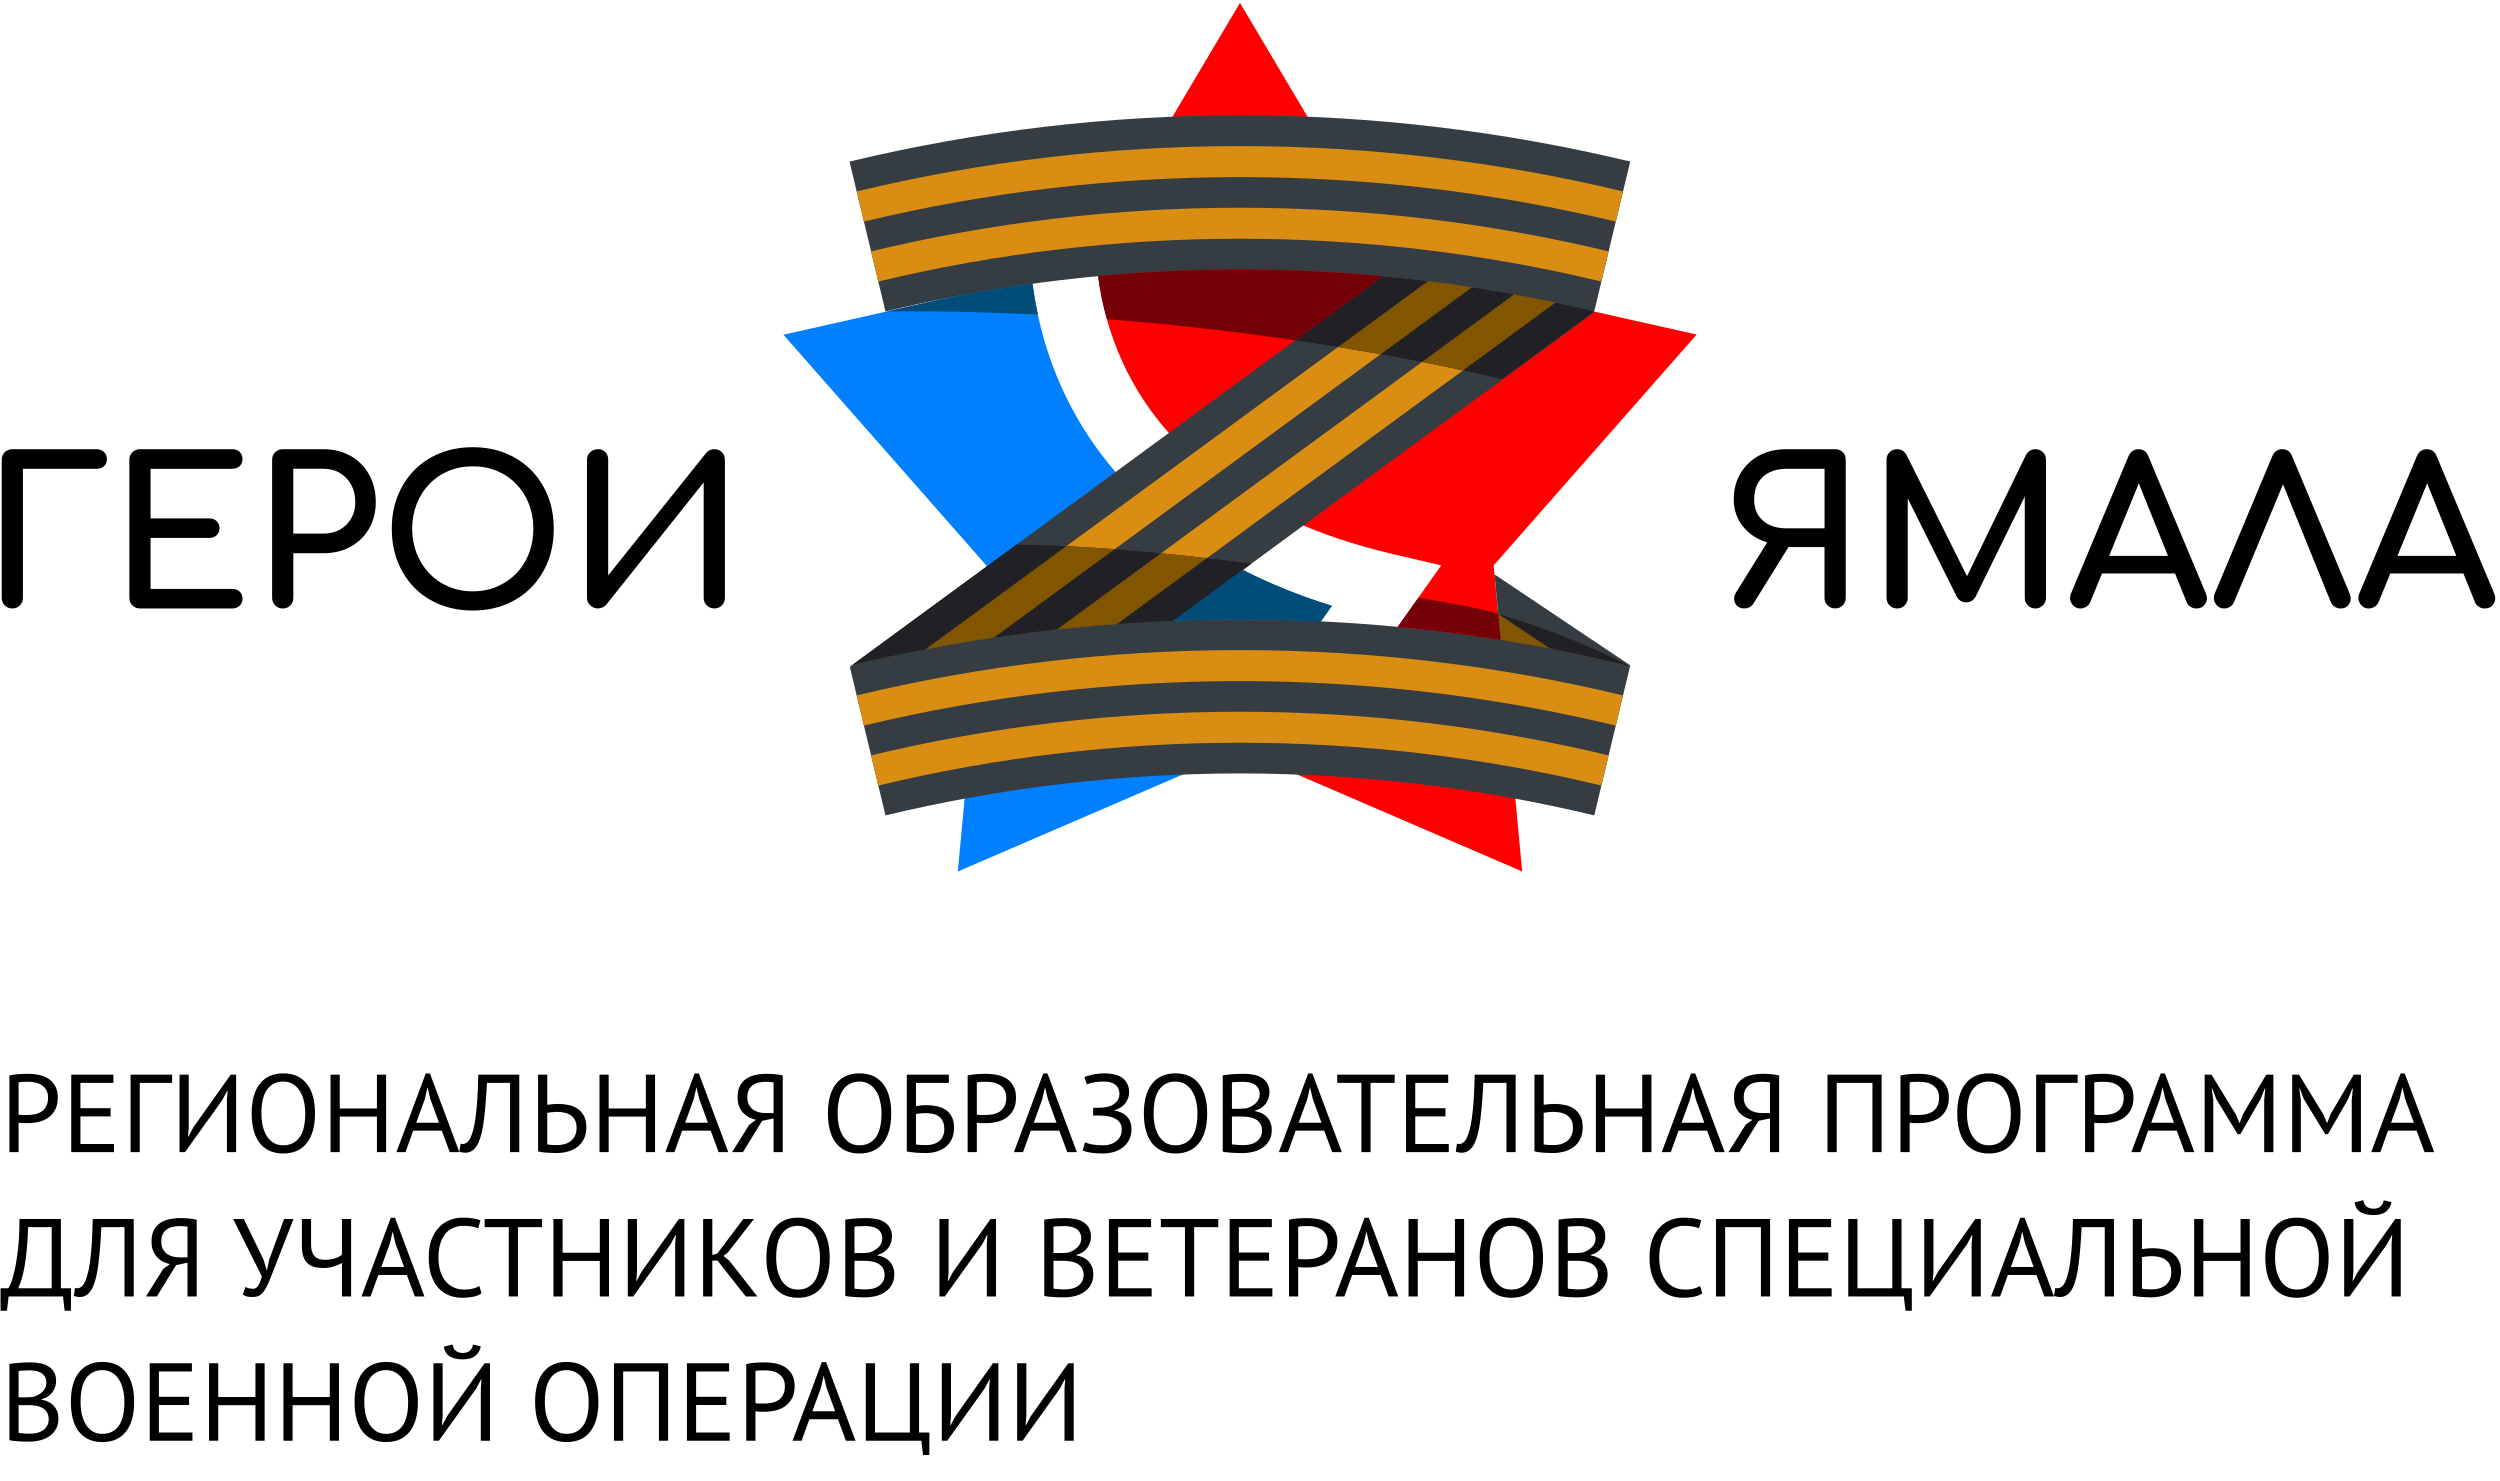 <?xml version="1.0" encoding="UTF-8"?> <svg xmlns="http://www.w3.org/2000/svg" width="849" height="503" viewBox="0 0 849 503" fill="none"><path d="M3.195 365.226C4.147 365.001 5.175 364.85 6.277 364.775C7.38 364.7 8.47 364.662 9.548 364.662C10.7 364.662 11.866 364.775 13.043 365.001C14.246 365.226 15.336 365.64 16.314 366.241C17.291 366.843 18.08 367.67 18.682 368.722C19.308 369.775 19.621 371.115 19.621 372.744C19.621 374.348 19.333 375.701 18.757 376.804C18.18 377.906 17.416 378.808 16.464 379.51C15.512 380.187 14.422 380.675 13.194 380.976C11.966 381.277 10.7 381.427 9.397 381.427C9.272 381.427 9.059 381.427 8.758 381.427C8.483 381.427 8.182 381.427 7.856 381.427C7.555 381.402 7.255 381.377 6.954 381.352C6.653 381.327 6.44 381.302 6.315 381.277V391.275H3.195V365.226ZM9.623 367.369C8.971 367.369 8.345 367.381 7.743 367.406C7.142 367.431 6.666 367.494 6.315 367.594V378.495C6.44 378.545 6.641 378.583 6.916 378.608C7.192 378.608 7.48 378.62 7.781 378.646C8.082 378.646 8.37 378.646 8.645 378.646C8.921 378.646 9.122 378.646 9.247 378.646C10.099 378.646 10.938 378.57 11.765 378.42C12.617 378.245 13.382 377.944 14.058 377.518C14.735 377.092 15.274 376.49 15.675 375.714C16.101 374.937 16.314 373.947 16.314 372.744C16.314 371.717 16.113 370.865 15.712 370.188C15.336 369.486 14.823 368.935 14.171 368.534C13.544 368.108 12.83 367.807 12.028 367.632C11.227 367.457 10.425 367.369 9.623 367.369ZM24.192 364.963H38.513V367.745H27.312V376.353H37.574V379.134H27.312V388.494H38.701V391.275H24.192V364.963ZM58.441 367.745H47.465V391.275H44.345V364.963H58.441V367.745ZM77.061 373.458L77.287 370.451H77.137L75.52 373.533L62.815 391.275H60.973V364.963H64.093V383.006L63.83 385.975H63.98L65.634 382.893L78.339 364.963H80.181V391.275H77.061V373.458ZM85.469 378.119C85.469 373.734 86.396 370.376 88.25 368.045C90.105 365.69 92.748 364.512 96.181 364.512C98.036 364.512 99.64 364.838 100.993 365.489C102.346 366.141 103.461 367.068 104.338 368.271C105.24 369.449 105.904 370.877 106.331 372.556C106.757 374.21 106.97 376.064 106.97 378.119C106.97 382.505 106.03 385.875 104.15 388.231C102.296 390.561 99.64 391.726 96.181 391.726C94.352 391.726 92.761 391.401 91.408 390.749C90.08 390.098 88.964 389.183 88.062 388.005C87.185 386.802 86.534 385.374 86.108 383.72C85.682 382.041 85.469 380.174 85.469 378.119ZM88.776 378.119C88.776 379.573 88.914 380.951 89.19 382.254C89.491 383.557 89.942 384.71 90.543 385.712C91.145 386.69 91.909 387.479 92.836 388.08C93.788 388.657 94.903 388.945 96.181 388.945C98.512 388.945 100.341 388.068 101.669 386.314C102.998 384.534 103.662 381.803 103.662 378.119C103.662 376.691 103.511 375.325 103.211 374.022C102.935 372.694 102.484 371.541 101.857 370.564C101.256 369.562 100.479 368.772 99.527 368.196C98.6 367.594 97.485 367.294 96.181 367.294C93.876 367.294 92.059 368.183 90.731 369.962C89.428 371.717 88.776 374.436 88.776 378.119ZM128.004 379.209H115.374V391.275H112.254V364.963H115.374V376.428H128.004V364.963H131.124V391.275H128.004V379.209ZM150.026 383.983H140.328L137.697 391.275H134.615L144.576 364.55H146.004L156.003 391.275H152.733L150.026 383.983ZM141.343 381.277H149.087L146.155 373.27L145.215 369.286H145.177L144.238 373.345L141.343 381.277ZM173.223 367.745H165.367C165.116 372.757 164.778 376.929 164.352 380.262C163.951 383.57 163.337 386.151 162.51 388.005C161.958 389.208 161.307 390.085 160.555 390.636C159.803 391.188 158.989 391.463 158.112 391.463C157.661 391.463 157.272 391.426 156.947 391.351C156.621 391.3 156.308 391.213 156.007 391.087L156.42 388.381C156.671 388.456 156.934 388.494 157.21 388.494C157.636 388.494 158.049 388.356 158.45 388.08C158.876 387.805 159.29 387.291 159.691 386.539C160.041 385.863 160.367 384.96 160.668 383.833C160.994 382.705 161.269 381.277 161.495 379.548C161.745 377.819 161.946 375.764 162.096 373.383C162.247 370.977 162.359 368.171 162.435 364.963H176.342V391.275H173.223V367.745ZM182.733 364.963H185.853V375.187C185.979 375.162 186.192 375.137 186.492 375.112C186.793 375.062 187.119 375.024 187.47 374.999C187.821 374.974 188.184 374.949 188.56 374.924C188.936 374.899 189.274 374.887 189.575 374.887C190.778 374.887 191.943 375.012 193.07 375.263C194.223 375.488 195.238 375.902 196.115 376.503C197.017 377.104 197.744 377.919 198.295 378.946C198.847 379.949 199.122 381.227 199.122 382.78C199.122 384.284 198.859 385.587 198.333 386.69C197.807 387.792 197.08 388.707 196.153 389.434C195.226 390.16 194.135 390.699 192.882 391.05C191.655 391.401 190.314 391.576 188.86 391.576C188.51 391.576 188.084 391.564 187.582 391.539C187.081 391.539 186.542 391.513 185.966 391.463C185.415 391.438 184.851 391.388 184.275 391.313C183.723 391.238 183.21 391.138 182.733 391.012V364.963ZM189.274 388.87C190.176 388.87 191.016 388.757 191.792 388.531C192.594 388.281 193.296 387.917 193.897 387.441C194.499 386.94 194.962 386.326 195.288 385.599C195.639 384.848 195.814 383.983 195.814 383.006C195.814 381.953 195.626 381.076 195.251 380.375C194.875 379.673 194.374 379.122 193.747 378.721C193.146 378.295 192.444 378.007 191.642 377.856C190.84 377.681 190.013 377.593 189.161 377.593C188.936 377.593 188.66 377.606 188.334 377.631C188.008 377.656 187.683 377.681 187.357 377.706C187.031 377.731 186.73 377.768 186.455 377.819C186.179 377.869 185.979 377.906 185.853 377.931V388.644C186.204 388.719 186.705 388.782 187.357 388.832C188.008 388.857 188.647 388.87 189.274 388.87ZM219.333 379.209H206.703V391.275H203.584V364.963H206.703V376.428H219.333V364.963H222.453V391.275H219.333V379.209ZM241.356 383.983H231.658L229.027 391.275H225.944L235.905 364.55H237.334L247.332 391.275H244.062L241.356 383.983ZM232.673 381.277H240.416L237.484 373.27L236.544 369.286H236.507L235.567 373.345L232.673 381.277ZM265.825 391.275H262.705V379.811L258.833 380.638L252.293 391.275H248.609L254.473 381.916L256.766 380.299C255.864 380.099 255.024 379.798 254.247 379.397C253.495 378.971 252.831 378.445 252.255 377.819C251.704 377.167 251.265 376.415 250.939 375.563C250.639 374.711 250.488 373.734 250.488 372.631C250.488 371.103 250.739 369.837 251.24 368.835C251.766 367.807 252.468 366.993 253.345 366.392C254.247 365.765 255.287 365.327 256.465 365.076C257.668 364.8 258.933 364.662 260.261 364.662C261.114 364.662 262.016 364.7 262.968 364.775C263.945 364.85 264.897 365.001 265.825 365.226V391.275ZM260.111 367.369C259.284 367.369 258.495 367.457 257.743 367.632C256.991 367.782 256.315 368.058 255.713 368.459C255.137 368.86 254.673 369.399 254.322 370.075C253.972 370.752 253.796 371.604 253.796 372.631C253.796 373.584 253.959 374.398 254.285 375.075C254.636 375.751 255.099 376.315 255.676 376.766C256.252 377.192 256.916 377.505 257.668 377.706C258.445 377.906 259.272 378.007 260.149 378.007H262.705V367.594C262.354 367.519 261.991 367.469 261.615 367.444C261.239 367.394 260.738 367.369 260.111 367.369ZM281.159 378.119C281.159 373.734 282.086 370.376 283.94 368.045C285.795 365.69 288.438 364.512 291.871 364.512C293.726 364.512 295.33 364.838 296.683 365.489C298.036 366.141 299.151 367.068 300.028 368.271C300.93 369.449 301.594 370.877 302.02 372.556C302.446 374.21 302.659 376.064 302.659 378.119C302.659 382.505 301.72 385.875 299.84 388.231C297.986 390.561 295.33 391.726 291.871 391.726C290.042 391.726 288.451 391.401 287.098 390.749C285.769 390.098 284.654 389.183 283.752 388.005C282.875 386.802 282.224 385.374 281.798 383.72C281.372 382.041 281.159 380.174 281.159 378.119ZM284.466 378.119C284.466 379.573 284.604 380.951 284.88 382.254C285.181 383.557 285.632 384.71 286.233 385.712C286.834 386.69 287.599 387.479 288.526 388.08C289.478 388.657 290.593 388.945 291.871 388.945C294.202 388.945 296.031 388.068 297.359 386.314C298.688 384.534 299.352 381.803 299.352 378.119C299.352 376.691 299.201 375.325 298.901 374.022C298.625 372.694 298.174 371.541 297.547 370.564C296.946 369.562 296.169 368.772 295.217 368.196C294.29 367.594 293.174 367.294 291.871 367.294C289.566 367.294 287.749 368.183 286.421 369.962C285.118 371.717 284.466 374.436 284.466 378.119ZM307.944 364.963H322.228V367.745H311.064V375.638C311.49 375.563 312.016 375.488 312.643 375.413C313.269 375.338 313.871 375.3 314.447 375.3C315.725 375.3 316.94 375.425 318.093 375.676C319.246 375.902 320.261 376.302 321.138 376.879C322.015 377.455 322.704 378.245 323.205 379.247C323.732 380.224 323.995 381.465 323.995 382.968C323.995 384.472 323.732 385.775 323.205 386.877C322.679 387.955 321.977 388.845 321.1 389.546C320.223 390.223 319.196 390.737 318.018 391.087C316.865 391.413 315.65 391.576 314.372 391.576C313.946 391.576 313.457 391.564 312.906 391.539C312.38 391.539 311.816 391.513 311.214 391.463C310.638 391.413 310.062 391.351 309.485 391.275C308.934 391.225 308.42 391.138 307.944 391.012V364.963ZM314.748 388.87C315.55 388.87 316.314 388.757 317.041 388.531C317.767 388.306 318.394 387.98 318.92 387.554C319.471 387.103 319.897 386.539 320.198 385.863C320.524 385.186 320.687 384.397 320.687 383.494C320.687 382.342 320.499 381.415 320.123 380.713C319.772 379.986 319.296 379.422 318.695 379.021C318.093 378.62 317.392 378.357 316.59 378.232C315.813 378.082 314.998 378.007 314.146 378.007C313.921 378.007 313.658 378.019 313.357 378.044C313.056 378.069 312.756 378.094 312.455 378.119C312.154 378.144 311.879 378.182 311.628 378.232C311.377 378.257 311.189 378.282 311.064 378.307V388.644C311.239 388.694 311.465 388.732 311.741 388.757C312.041 388.782 312.355 388.807 312.68 388.832C313.031 388.857 313.382 388.87 313.733 388.87C314.084 388.87 314.422 388.87 314.748 388.87ZM328.611 365.226C329.563 365.001 330.59 364.85 331.693 364.775C332.796 364.7 333.886 364.662 334.963 364.662C336.116 364.662 337.281 364.775 338.459 365.001C339.662 365.226 340.752 365.64 341.729 366.241C342.707 366.843 343.496 367.67 344.097 368.722C344.724 369.775 345.037 371.115 345.037 372.744C345.037 374.348 344.749 375.701 344.173 376.804C343.596 377.906 342.832 378.808 341.88 379.51C340.927 380.187 339.837 380.675 338.609 380.976C337.382 381.277 336.116 381.427 334.813 381.427C334.688 381.427 334.475 381.427 334.174 381.427C333.898 381.427 333.598 381.427 333.272 381.427C332.971 381.402 332.67 381.377 332.37 381.352C332.069 381.327 331.856 381.302 331.731 381.277V391.275H328.611V365.226ZM335.038 367.369C334.387 367.369 333.76 367.381 333.159 367.406C332.558 367.431 332.081 367.494 331.731 367.594V378.495C331.856 378.545 332.056 378.583 332.332 378.608C332.608 378.608 332.896 378.62 333.197 378.646C333.497 378.646 333.786 378.646 334.061 378.646C334.337 378.646 334.537 378.646 334.663 378.646C335.515 378.646 336.354 378.57 337.181 378.42C338.033 378.245 338.797 377.944 339.474 377.518C340.151 377.092 340.689 376.49 341.09 375.714C341.516 374.937 341.729 373.947 341.729 372.744C341.729 371.717 341.529 370.865 341.128 370.188C340.752 369.486 340.238 368.935 339.587 368.534C338.96 368.108 338.246 367.807 337.444 367.632C336.642 367.457 335.84 367.369 335.038 367.369ZM359.739 383.983H350.041L347.41 391.275H344.327L354.288 364.55H355.717L365.715 391.275H362.445L359.739 383.983ZM351.056 381.277H358.799L355.867 373.27L354.927 369.286H354.89L353.95 373.345L351.056 381.277ZM371.24 378.833V376.202H371.841C372.066 376.202 372.342 376.202 372.668 376.202C372.994 376.202 373.319 376.19 373.645 376.165C373.996 376.14 374.322 376.127 374.623 376.127C374.948 376.102 375.211 376.064 375.412 376.014C376.063 375.914 376.677 375.751 377.254 375.526C377.83 375.275 378.331 374.962 378.757 374.586C379.183 374.21 379.522 373.771 379.772 373.27C380.023 372.769 380.148 372.218 380.148 371.616C380.148 370.789 380.01 370.1 379.735 369.549C379.459 368.998 379.071 368.559 378.569 368.233C378.093 367.883 377.529 367.644 376.878 367.519C376.251 367.369 375.575 367.294 374.848 367.294C373.495 367.294 372.342 367.394 371.39 367.594C370.438 367.77 369.673 367.995 369.097 368.271L368.27 365.79C368.771 365.514 369.673 365.239 370.976 364.963C372.279 364.662 373.745 364.512 375.374 364.512C376.377 364.512 377.354 364.625 378.306 364.85C379.284 365.051 380.148 365.402 380.9 365.903C381.677 366.379 382.291 367.043 382.742 367.895C383.218 368.722 383.456 369.749 383.456 370.977C383.456 372.23 383.042 373.433 382.215 374.586C381.389 375.714 380.148 376.528 378.494 377.029V377.18C380.273 377.43 381.677 378.094 382.704 379.172C383.732 380.249 384.245 381.69 384.245 383.494C384.245 384.923 383.957 386.163 383.381 387.216C382.829 388.243 382.09 389.095 381.163 389.772C380.261 390.448 379.208 390.95 378.006 391.275C376.828 391.576 375.625 391.726 374.397 391.726C372.743 391.726 371.377 391.626 370.3 391.426C369.247 391.25 368.37 391.025 367.669 390.749L368.458 387.93C369.034 388.206 369.836 388.444 370.864 388.644C371.916 388.845 373.182 388.945 374.66 388.945C375.437 388.945 376.201 388.845 376.953 388.644C377.705 388.419 378.369 388.093 378.945 387.667C379.547 387.216 380.023 386.664 380.374 386.013C380.75 385.361 380.937 384.585 380.937 383.682C380.937 382.104 380.386 380.951 379.284 380.224C378.181 379.472 376.74 379.034 374.961 378.909C374.66 378.884 374.372 378.871 374.096 378.871C373.846 378.846 373.583 378.833 373.307 378.833H371.24ZM388.456 378.119C388.456 373.734 389.383 370.376 391.237 368.045C393.092 365.69 395.736 364.512 399.169 364.512C401.023 364.512 402.627 364.838 403.98 365.489C405.333 366.141 406.448 367.068 407.325 368.271C408.228 369.449 408.892 370.877 409.318 372.556C409.744 374.21 409.957 376.064 409.957 378.119C409.957 382.505 409.017 385.875 407.137 388.231C405.283 390.561 402.627 391.726 399.169 391.726C397.339 391.726 395.748 391.401 394.395 390.749C393.067 390.098 391.952 389.183 391.049 388.005C390.172 386.802 389.521 385.374 389.095 383.72C388.669 382.041 388.456 380.174 388.456 378.119ZM391.764 378.119C391.764 379.573 391.901 380.951 392.177 382.254C392.478 383.557 392.929 384.71 393.53 385.712C394.132 386.69 394.896 387.479 395.823 388.08C396.775 388.657 397.891 388.945 399.169 388.945C401.499 388.945 403.328 388.068 404.657 386.314C405.985 384.534 406.649 381.803 406.649 378.119C406.649 376.691 406.498 375.325 406.198 374.022C405.922 372.694 405.471 371.541 404.845 370.564C404.243 369.562 403.466 368.772 402.514 368.196C401.587 367.594 400.472 367.294 399.169 367.294C396.863 367.294 395.046 368.183 393.718 369.962C392.415 371.717 391.764 374.436 391.764 378.119ZM431.104 370.977C431.104 371.604 431.004 372.243 430.803 372.894C430.603 373.546 430.302 374.16 429.901 374.736C429.5 375.288 428.986 375.776 428.36 376.202C427.733 376.628 426.994 376.954 426.142 377.18V377.33C426.894 377.455 427.608 377.668 428.285 377.969C428.986 378.27 429.6 378.683 430.127 379.209C430.653 379.736 431.079 380.375 431.405 381.126C431.73 381.878 431.893 382.768 431.893 383.795C431.893 385.148 431.605 386.326 431.029 387.329C430.477 388.306 429.738 389.108 428.811 389.734C427.909 390.361 426.869 390.824 425.691 391.125C424.513 391.426 423.311 391.576 422.083 391.576C421.657 391.576 421.155 391.576 420.579 391.576C420.003 391.576 419.401 391.551 418.775 391.501C418.148 391.476 417.522 391.426 416.895 391.351C416.269 391.3 415.718 391.213 415.241 391.087V365.189C416.169 365.038 417.246 364.913 418.474 364.813C419.702 364.713 421.043 364.662 422.496 364.662C423.473 364.662 424.463 364.75 425.466 364.926C426.493 365.076 427.42 365.389 428.247 365.865C429.074 366.316 429.751 366.955 430.277 367.782C430.828 368.609 431.104 369.674 431.104 370.977ZM422.383 388.87C423.185 388.87 423.962 388.782 424.714 388.607C425.466 388.406 426.13 388.105 426.706 387.704C427.282 387.278 427.733 386.765 428.059 386.163C428.41 385.562 428.586 384.848 428.586 384.021C428.586 382.993 428.373 382.166 427.946 381.54C427.546 380.913 427.007 380.425 426.33 380.074C425.679 379.723 424.939 379.485 424.112 379.36C423.285 379.234 422.459 379.172 421.632 379.172H418.361V388.607C418.537 388.657 418.787 388.694 419.113 388.719C419.439 388.744 419.79 388.769 420.166 388.795C420.541 388.82 420.93 388.845 421.331 388.87C421.732 388.87 422.083 388.87 422.383 388.87ZM420.316 376.541C420.742 376.541 421.256 376.528 421.857 376.503C422.459 376.478 422.96 376.44 423.361 376.39C423.962 376.19 424.526 375.952 425.052 375.676C425.578 375.375 426.042 375.037 426.443 374.661C426.869 374.26 427.195 373.809 427.42 373.308C427.671 372.782 427.796 372.218 427.796 371.616C427.796 370.789 427.633 370.113 427.307 369.587C427.007 369.035 426.593 368.597 426.067 368.271C425.541 367.945 424.939 367.72 424.263 367.594C423.586 367.444 422.897 367.369 422.195 367.369C421.368 367.369 420.604 367.394 419.902 367.444C419.226 367.469 418.712 367.519 418.361 367.594V376.541H420.316ZM449.71 383.983H440.012L437.381 391.275H434.298L444.259 364.55H445.688L455.687 391.275H452.416L449.71 383.983ZM441.027 381.277H448.77L445.838 373.27L444.898 369.286H444.861L443.921 373.345L441.027 381.277ZM473.638 367.745H465.444V391.275H462.324V367.745H454.13V364.963H473.638V367.745ZM477.498 364.963H491.819V367.745H480.618V376.353H490.88V379.134H480.618V388.494H492.007V391.275H477.498V364.963ZM511.596 367.745H503.74C503.49 372.757 503.151 376.929 502.725 380.262C502.324 383.57 501.71 386.151 500.883 388.005C500.332 389.208 499.681 390.085 498.929 390.636C498.177 391.188 497.363 391.463 496.485 391.463C496.034 391.463 495.646 391.426 495.32 391.351C494.994 391.3 494.681 391.213 494.38 391.087L494.794 388.381C495.045 388.456 495.308 388.494 495.583 388.494C496.009 388.494 496.423 388.356 496.824 388.08C497.25 387.805 497.663 387.291 498.064 386.539C498.415 385.863 498.741 384.96 499.042 383.833C499.367 382.705 499.643 381.277 499.868 379.548C500.119 377.819 500.32 375.764 500.47 373.383C500.62 370.977 500.733 368.171 500.808 364.963H514.716V391.275H511.596V367.745ZM521.107 364.963H524.227V375.187C524.352 375.162 524.565 375.137 524.866 375.112C525.167 375.062 525.492 375.024 525.843 374.999C526.194 374.974 526.557 374.949 526.933 374.924C527.309 374.899 527.648 374.887 527.948 374.887C529.151 374.887 530.316 375.012 531.444 375.263C532.597 375.488 533.612 375.902 534.489 376.503C535.391 377.104 536.118 377.919 536.669 378.946C537.22 379.949 537.496 381.227 537.496 382.78C537.496 384.284 537.233 385.587 536.707 386.69C536.18 387.792 535.454 388.707 534.526 389.434C533.599 390.16 532.509 390.699 531.256 391.05C530.028 391.401 528.688 391.576 527.234 391.576C526.883 391.576 526.457 391.564 525.956 391.539C525.455 391.539 524.916 391.513 524.34 391.463C523.788 391.438 523.225 391.388 522.648 391.313C522.097 391.238 521.583 391.138 521.107 391.012V364.963ZM527.648 388.87C528.55 388.87 529.389 388.757 530.166 388.531C530.968 388.281 531.67 387.917 532.271 387.441C532.872 386.94 533.336 386.326 533.662 385.599C534.013 384.848 534.188 383.983 534.188 383.006C534.188 381.953 534 381.076 533.624 380.375C533.248 379.673 532.747 379.122 532.121 378.721C531.519 378.295 530.818 378.007 530.016 377.856C529.214 377.681 528.387 377.593 527.535 377.593C527.309 377.593 527.034 377.606 526.708 377.631C526.382 377.656 526.056 377.681 525.731 377.706C525.405 377.731 525.104 377.768 524.828 377.819C524.553 377.869 524.352 377.906 524.227 377.931V388.644C524.578 388.719 525.079 388.782 525.731 388.832C526.382 388.857 527.021 388.87 527.648 388.87ZM557.707 379.209H545.077V391.275H541.957V364.963H545.077V376.428H557.707V364.963H560.827V391.275H557.707V379.209ZM579.729 383.983H570.031L567.4 391.275H564.318L574.279 364.55H575.707L585.706 391.275H582.436L579.729 383.983ZM571.046 381.277H578.79L575.858 373.27L574.918 369.286H574.88L573.941 373.345L571.046 381.277ZM604.198 391.275H601.078V379.811L597.207 380.638L590.666 391.275H586.982L592.846 381.916L595.139 380.299C594.237 380.099 593.398 379.798 592.621 379.397C591.869 378.971 591.205 378.445 590.629 377.819C590.077 377.167 589.639 376.415 589.313 375.563C589.012 374.711 588.862 373.734 588.862 372.631C588.862 371.103 589.113 369.837 589.614 368.835C590.14 367.807 590.842 366.993 591.719 366.392C592.621 365.765 593.661 365.327 594.839 365.076C596.041 364.8 597.307 364.662 598.635 364.662C599.487 364.662 600.389 364.7 601.341 364.775C602.319 364.85 603.271 365.001 604.198 365.226V391.275ZM598.485 367.369C597.658 367.369 596.868 367.457 596.117 367.632C595.365 367.782 594.688 368.058 594.087 368.459C593.51 368.86 593.047 369.399 592.696 370.075C592.345 370.752 592.17 371.604 592.17 372.631C592.17 373.584 592.333 374.398 592.658 375.075C593.009 375.751 593.473 376.315 594.049 376.766C594.626 377.192 595.29 377.505 596.041 377.706C596.818 377.906 597.645 378.007 598.522 378.007H601.078V367.594C600.728 367.519 600.364 367.469 599.988 367.444C599.612 367.394 599.111 367.369 598.485 367.369ZM635.883 367.745H623.742V391.275H620.622V364.963H639.003V391.275H635.883V367.745ZM645.4 365.226C646.352 365.001 647.38 364.85 648.482 364.775C649.585 364.7 650.675 364.662 651.753 364.662C652.905 364.662 654.071 364.775 655.248 365.001C656.451 365.226 657.541 365.64 658.519 366.241C659.496 366.843 660.285 367.67 660.887 368.722C661.513 369.775 661.826 371.115 661.826 372.744C661.826 374.348 661.538 375.701 660.962 376.804C660.386 377.906 659.621 378.808 658.669 379.51C657.717 380.187 656.627 380.675 655.399 380.976C654.171 381.277 652.905 381.427 651.602 381.427C651.477 381.427 651.264 381.427 650.963 381.427C650.688 381.427 650.387 381.427 650.061 381.427C649.76 381.402 649.46 381.377 649.159 381.352C648.858 381.327 648.645 381.302 648.52 381.277V391.275H645.4V365.226ZM651.828 367.369C651.176 367.369 650.55 367.381 649.948 367.406C649.347 367.431 648.871 367.494 648.52 367.594V378.495C648.645 378.545 648.846 378.583 649.121 378.608C649.397 378.608 649.685 378.62 649.986 378.646C650.287 378.646 650.575 378.646 650.85 378.646C651.126 378.646 651.327 378.646 651.452 378.646C652.304 378.646 653.143 378.57 653.97 378.42C654.822 378.245 655.587 377.944 656.263 377.518C656.94 377.092 657.479 376.49 657.88 375.714C658.306 374.937 658.519 373.947 658.519 372.744C658.519 371.717 658.318 370.865 657.917 370.188C657.541 369.486 657.028 368.935 656.376 368.534C655.75 368.108 655.035 367.807 654.233 367.632C653.432 367.457 652.63 367.369 651.828 367.369ZM664.683 378.119C664.683 373.734 665.61 370.376 667.465 368.045C669.319 365.69 671.963 364.512 675.396 364.512C677.25 364.512 678.854 364.838 680.207 365.489C681.56 366.141 682.675 367.068 683.553 368.271C684.455 369.449 685.119 370.877 685.545 372.556C685.971 374.21 686.184 376.064 686.184 378.119C686.184 382.505 685.244 385.875 683.365 388.231C681.51 390.561 678.854 391.726 675.396 391.726C673.566 391.726 671.975 391.401 670.622 390.749C669.294 390.098 668.179 389.183 667.277 388.005C666.399 386.802 665.748 385.374 665.322 383.72C664.896 382.041 664.683 380.174 664.683 378.119ZM667.991 378.119C667.991 379.573 668.129 380.951 668.404 382.254C668.705 383.557 669.156 384.71 669.757 385.712C670.359 386.69 671.123 387.479 672.05 388.08C673.003 388.657 674.118 388.945 675.396 388.945C677.726 388.945 679.556 388.068 680.884 386.314C682.212 384.534 682.876 381.803 682.876 378.119C682.876 376.691 682.726 375.325 682.425 374.022C682.149 372.694 681.698 371.541 681.072 370.564C680.47 369.562 679.693 368.772 678.741 368.196C677.814 367.594 676.699 367.294 675.396 367.294C673.09 367.294 671.274 368.183 669.945 369.962C668.642 371.717 667.991 374.436 667.991 378.119ZM705.564 367.745H694.588V391.275H691.469V364.963H705.564V367.745ZM708.097 365.226C709.049 365.001 710.077 364.85 711.18 364.775C712.282 364.7 713.372 364.662 714.45 364.662C715.602 364.662 716.768 364.775 717.946 365.001C719.148 365.226 720.238 365.64 721.216 366.241C722.193 366.843 722.982 367.67 723.584 368.722C724.21 369.775 724.524 371.115 724.524 372.744C724.524 374.348 724.235 375.701 723.659 376.804C723.083 377.906 722.318 378.808 721.366 379.51C720.414 380.187 719.324 380.675 718.096 380.976C716.868 381.277 715.602 381.427 714.299 381.427C714.174 381.427 713.961 381.427 713.66 381.427C713.385 381.427 713.084 381.427 712.758 381.427C712.458 381.402 712.157 381.377 711.856 381.352C711.555 381.327 711.342 381.302 711.217 381.277V391.275H708.097V365.226ZM714.525 367.369C713.873 367.369 713.247 367.381 712.645 367.406C712.044 367.431 711.568 367.494 711.217 367.594V378.495C711.342 378.545 711.543 378.583 711.819 378.608C712.094 378.608 712.382 378.62 712.683 378.646C712.984 378.646 713.272 378.646 713.548 378.646C713.823 378.646 714.024 378.646 714.149 378.646C715.001 378.646 715.841 378.57 716.667 378.42C717.52 378.245 718.284 377.944 718.96 377.518C719.637 377.092 720.176 376.49 720.577 375.714C721.003 374.937 721.216 373.947 721.216 372.744C721.216 371.717 721.015 370.865 720.614 370.188C720.238 369.486 719.725 368.935 719.073 368.534C718.447 368.108 717.733 367.807 716.931 367.632C716.129 367.457 715.327 367.369 714.525 367.369ZM739.225 383.983H729.527L726.896 391.275H723.814L733.775 364.55H735.203L745.202 391.275H741.932L739.225 383.983ZM730.542 381.277H738.286L735.354 373.27L734.414 369.286H734.376L733.437 373.345L730.542 381.277ZM768.919 373.609L769.295 369.662H769.107L767.679 373.27L760.837 385.148H759.898L752.643 373.233L751.29 369.662H751.102L751.628 373.571V391.275H748.696V364.963H751.027L759.259 378.42L760.499 381.352H760.574L761.74 378.345L769.596 364.963H772.039V391.275H768.919V373.609ZM798.652 373.609L799.028 369.662H798.84L797.412 373.27L790.571 385.148H789.631L782.376 373.233L781.023 369.662H780.835L781.362 373.571V391.275H778.43V364.963H780.76L788.992 378.42L790.233 381.352H790.308L791.473 378.345L799.329 364.963H801.772V391.275H798.652V373.609ZM820.68 383.983H810.982L808.351 391.275H805.269L815.23 364.55H816.658L826.657 391.275H823.387L820.68 383.983ZM811.997 381.277H819.74L816.808 373.27L815.869 369.286H815.831L814.891 373.345L811.997 381.277ZM24.095 445.124H21.952L21.388 440.275H2.932L2.368 445.124H0.188V437.494H2.857C3.057 437.218 3.358 436.579 3.759 435.577C4.185 434.549 4.598 433.096 4.999 431.216C5.425 429.312 5.801 426.944 6.127 424.112C6.453 421.255 6.616 417.872 6.616 413.963H20.674V437.494H24.095V445.124ZM17.554 437.494V416.745H9.548C9.472 419.501 9.322 421.982 9.097 424.187C8.896 426.393 8.645 428.347 8.345 430.051C8.044 431.73 7.706 433.184 7.33 434.412C6.954 435.639 6.566 436.667 6.165 437.494H17.554ZM42.285 416.745H34.429C34.179 421.757 33.84 425.929 33.414 429.262C33.014 432.57 32.4 435.151 31.573 437.005C31.021 438.208 30.37 439.085 29.618 439.636C28.866 440.188 28.052 440.463 27.175 440.463C26.724 440.463 26.335 440.426 26.009 440.351C25.684 440.3 25.37 440.213 25.07 440.087L25.483 437.381C25.734 437.456 25.997 437.494 26.273 437.494C26.699 437.494 27.112 437.356 27.513 437.08C27.939 436.805 28.352 436.291 28.753 435.539C29.104 434.863 29.43 433.96 29.731 432.833C30.056 431.705 30.332 430.277 30.558 428.548C30.808 426.819 31.009 424.764 31.159 422.383C31.309 419.977 31.422 417.171 31.497 413.963H45.405V440.275H42.285V416.745ZM66.794 440.275H63.674V428.811L59.803 429.638L53.262 440.275H49.579L55.443 430.916L57.735 429.299C56.833 429.099 55.994 428.798 55.217 428.397C54.465 427.971 53.801 427.445 53.225 426.819C52.673 426.167 52.235 425.415 51.909 424.563C51.608 423.711 51.458 422.734 51.458 421.631C51.458 420.103 51.709 418.837 52.21 417.835C52.736 416.807 53.438 415.993 54.315 415.392C55.217 414.765 56.257 414.327 57.435 414.076C58.638 413.8 59.903 413.662 61.231 413.662C62.083 413.662 62.985 413.7 63.938 413.775C64.915 413.85 65.867 414.001 66.794 414.226V440.275ZM61.081 416.369C60.254 416.369 59.465 416.457 58.713 416.632C57.961 416.782 57.284 417.058 56.683 417.459C56.106 417.86 55.643 418.399 55.292 419.075C54.941 419.752 54.766 420.604 54.766 421.631C54.766 422.584 54.929 423.398 55.255 424.075C55.605 424.751 56.069 425.315 56.645 425.766C57.222 426.192 57.886 426.505 58.638 426.706C59.414 426.906 60.241 427.007 61.118 427.007H63.674V416.594C63.324 416.519 62.96 416.469 62.584 416.444C62.209 416.394 61.707 416.369 61.081 416.369ZM89.522 427.833L90.499 431.179H90.687L91.439 427.721L96.476 413.963H99.671L93.018 431.066C92.341 432.845 91.74 434.336 91.214 435.539C90.712 436.717 90.199 437.682 89.672 438.434C89.146 439.16 88.582 439.686 87.981 440.012C87.379 440.313 86.64 440.463 85.763 440.463C84.936 440.463 84.272 440.401 83.771 440.275C83.295 440.125 82.844 439.912 82.418 439.636L83.358 437.043C83.859 437.318 84.322 437.494 84.748 437.569C85.174 437.644 85.563 437.682 85.914 437.682C86.615 437.682 87.204 437.331 87.68 436.629C88.156 435.903 88.57 434.838 88.921 433.434L79.185 413.963H82.794L89.522 427.833ZM105.638 413.963V422.684C105.638 426.117 107.191 427.833 110.299 427.833C111.477 427.833 112.579 427.683 113.607 427.382C114.634 427.057 115.474 426.631 116.125 426.104V413.963H119.245V440.275H116.125V428.924C115.448 429.299 114.559 429.675 113.456 430.051C112.354 430.427 111.088 430.615 109.66 430.615C108.607 430.615 107.642 430.502 106.765 430.277C105.888 430.026 105.137 429.625 104.51 429.074C103.884 428.498 103.395 427.733 103.044 426.781C102.693 425.829 102.518 424.651 102.518 423.248V413.963H105.638ZM138.17 432.983H128.472L125.841 440.275H122.758L132.719 413.55H134.148L144.146 440.275H140.876L138.17 432.983ZM129.487 430.277H137.23L134.298 422.27L133.358 418.286H133.321L132.381 422.345L129.487 430.277ZM163.526 439.185C162.774 439.762 161.822 440.163 160.669 440.388C159.517 440.614 158.289 440.726 156.986 440.726C155.407 440.726 153.928 440.463 152.55 439.937C151.172 439.386 149.969 438.559 148.942 437.456C147.914 436.354 147.1 434.95 146.498 433.246C145.897 431.517 145.596 429.475 145.596 427.119C145.596 424.663 145.922 422.584 146.574 420.88C147.25 419.15 148.127 417.747 149.205 416.67C150.307 415.567 151.535 414.765 152.888 414.264C154.242 413.763 155.62 413.512 157.023 413.512C158.527 413.512 159.755 413.6 160.707 413.775C161.659 413.926 162.474 414.139 163.15 414.414L162.398 417.158C161.196 416.582 159.479 416.294 157.249 416.294C156.221 416.294 155.206 416.482 154.204 416.857C153.202 417.233 152.3 417.847 151.498 418.699C150.721 419.551 150.094 420.667 149.618 422.045C149.142 423.423 148.904 425.115 148.904 427.119C148.904 428.924 149.13 430.502 149.581 431.855C150.032 433.209 150.646 434.336 151.423 435.238C152.224 436.141 153.152 436.817 154.204 437.268C155.282 437.719 156.447 437.945 157.7 437.945C158.828 437.945 159.805 437.832 160.632 437.607C161.484 437.381 162.198 437.093 162.774 436.742L163.526 439.185ZM184.086 416.745H175.892V440.275H172.772V416.745H164.577V413.963H184.086V416.745ZM203.696 428.209H191.066V440.275H187.946V413.963H191.066V425.428H203.696V413.963H206.816V440.275H203.696V428.209ZM229.289 422.458L229.515 419.451H229.364L227.748 422.533L215.043 440.275H213.201V413.963H216.321V432.006L216.058 434.975H216.208L217.862 431.893L230.567 413.963H232.409V440.275H229.289V422.458ZM243.673 428.097H241.906V440.275H238.786V413.963H241.906V426.217L243.598 425.691L252.431 413.963H256.04L247.244 425.277L245.665 426.518L247.582 428.021L257.205 440.275H253.258L243.673 428.097ZM260.272 427.119C260.272 422.734 261.199 419.376 263.053 417.045C264.908 414.69 267.551 413.512 270.985 413.512C272.839 413.512 274.443 413.838 275.796 414.489C277.149 415.141 278.264 416.068 279.141 417.271C280.044 418.449 280.708 419.877 281.134 421.556C281.56 423.21 281.773 425.064 281.773 427.119C281.773 431.505 280.833 434.875 278.953 437.231C277.099 439.561 274.443 440.726 270.985 440.726C269.155 440.726 267.564 440.401 266.211 439.749C264.883 439.098 263.768 438.183 262.865 437.005C261.988 435.802 261.337 434.374 260.911 432.72C260.485 431.041 260.272 429.174 260.272 427.119ZM263.58 427.119C263.58 428.573 263.717 429.951 263.993 431.254C264.294 432.557 264.745 433.71 265.346 434.712C265.948 435.69 266.712 436.479 267.639 437.08C268.591 437.657 269.707 437.945 270.985 437.945C273.315 437.945 275.144 437.068 276.473 435.314C277.801 433.534 278.465 430.803 278.465 427.119C278.465 425.691 278.314 424.325 278.014 423.022C277.738 421.694 277.287 420.541 276.661 419.564C276.059 418.562 275.282 417.772 274.33 417.196C273.403 416.594 272.288 416.294 270.985 416.294C268.679 416.294 266.862 417.183 265.534 418.962C264.231 420.717 263.58 423.436 263.58 427.119ZM302.92 419.977C302.92 420.604 302.82 421.243 302.619 421.894C302.419 422.546 302.118 423.16 301.717 423.736C301.316 424.288 300.802 424.776 300.176 425.202C299.549 425.628 298.81 425.954 297.958 426.18V426.33C298.71 426.455 299.424 426.668 300.101 426.969C300.802 427.27 301.416 427.683 301.943 428.209C302.469 428.736 302.895 429.375 303.221 430.126C303.546 430.878 303.709 431.768 303.709 432.795C303.709 434.148 303.421 435.326 302.845 436.329C302.293 437.306 301.554 438.108 300.627 438.734C299.725 439.361 298.685 439.824 297.507 440.125C296.329 440.426 295.126 440.576 293.899 440.576C293.473 440.576 292.971 440.576 292.395 440.576C291.819 440.576 291.217 440.551 290.591 440.501C289.964 440.476 289.338 440.426 288.711 440.351C288.085 440.3 287.534 440.213 287.057 440.087V414.189C287.985 414.038 289.062 413.913 290.29 413.813C291.518 413.713 292.859 413.662 294.312 413.662C295.289 413.662 296.279 413.75 297.282 413.926C298.309 414.076 299.236 414.389 300.063 414.865C300.89 415.316 301.567 415.955 302.093 416.782C302.644 417.609 302.92 418.674 302.92 419.977ZM294.199 437.87C295.001 437.87 295.778 437.782 296.53 437.607C297.282 437.406 297.946 437.105 298.522 436.704C299.098 436.278 299.549 435.765 299.875 435.163C300.226 434.562 300.401 433.848 300.401 433.021C300.401 431.993 300.188 431.166 299.762 430.54C299.361 429.913 298.823 429.425 298.146 429.074C297.495 428.723 296.755 428.485 295.928 428.36C295.101 428.234 294.274 428.172 293.448 428.172H290.177V437.607C290.353 437.657 290.603 437.694 290.929 437.719C291.255 437.744 291.606 437.769 291.982 437.795C292.357 437.82 292.746 437.845 293.147 437.87C293.548 437.87 293.899 437.87 294.199 437.87ZM292.132 425.541C292.558 425.541 293.072 425.528 293.673 425.503C294.274 425.478 294.776 425.44 295.177 425.39C295.778 425.19 296.342 424.952 296.868 424.676C297.394 424.375 297.858 424.037 298.259 423.661C298.685 423.26 299.011 422.809 299.236 422.308C299.487 421.782 299.612 421.218 299.612 420.616C299.612 419.789 299.449 419.113 299.123 418.587C298.823 418.035 298.409 417.597 297.883 417.271C297.357 416.945 296.755 416.72 296.079 416.594C295.402 416.444 294.713 416.369 294.011 416.369C293.184 416.369 292.42 416.394 291.718 416.444C291.042 416.469 290.528 416.519 290.177 416.594V425.541H292.132ZM335.118 422.458L335.344 419.451H335.193L333.577 422.533L320.872 440.275H319.03V413.963H322.15V432.006L321.887 434.975H322.037L323.691 431.893L336.396 413.963H338.238V440.275H335.118V422.458ZM370.499 419.977C370.499 420.604 370.399 421.243 370.198 421.894C369.998 422.546 369.697 423.16 369.296 423.736C368.895 424.288 368.382 424.776 367.755 425.202C367.129 425.628 366.389 425.954 365.537 426.18V426.33C366.289 426.455 367.003 426.668 367.68 426.969C368.382 427.27 368.996 427.683 369.522 428.209C370.048 428.736 370.474 429.375 370.8 430.126C371.126 430.878 371.289 431.768 371.289 432.795C371.289 434.148 371 435.326 370.424 436.329C369.873 437.306 369.133 438.108 368.206 438.734C367.304 439.361 366.264 439.824 365.086 440.125C363.909 440.426 362.706 440.576 361.478 440.576C361.052 440.576 360.551 440.576 359.974 440.576C359.398 440.576 358.797 440.551 358.17 440.501C357.544 440.476 356.917 440.426 356.291 440.351C355.664 440.3 355.113 440.213 354.637 440.087V414.189C355.564 414.038 356.641 413.913 357.869 413.813C359.097 413.713 360.438 413.662 361.891 413.662C362.869 413.662 363.858 413.75 364.861 413.926C365.888 414.076 366.815 414.389 367.642 414.865C368.469 415.316 369.146 415.955 369.672 416.782C370.224 417.609 370.499 418.674 370.499 419.977ZM361.779 437.87C362.58 437.87 363.357 437.782 364.109 437.607C364.861 437.406 365.525 437.105 366.101 436.704C366.678 436.278 367.129 435.765 367.454 435.163C367.805 434.562 367.981 433.848 367.981 433.021C367.981 431.993 367.768 431.166 367.342 430.54C366.941 429.913 366.402 429.425 365.725 429.074C365.074 428.723 364.335 428.485 363.508 428.36C362.681 428.234 361.854 428.172 361.027 428.172H357.757V437.607C357.932 437.657 358.183 437.694 358.508 437.719C358.834 437.744 359.185 437.769 359.561 437.795C359.937 437.82 360.325 437.845 360.726 437.87C361.127 437.87 361.478 437.87 361.779 437.87ZM359.711 425.541C360.137 425.541 360.651 425.528 361.252 425.503C361.854 425.478 362.355 425.44 362.756 425.39C363.357 425.19 363.921 424.952 364.447 424.676C364.974 424.375 365.437 424.037 365.838 423.661C366.264 423.26 366.59 422.809 366.815 422.308C367.066 421.782 367.191 421.218 367.191 420.616C367.191 419.789 367.028 419.113 366.703 418.587C366.402 418.035 365.989 417.597 365.462 417.271C364.936 416.945 364.335 416.72 363.658 416.594C362.981 416.444 362.292 416.369 361.591 416.369C360.764 416.369 359.999 416.394 359.298 416.444C358.621 416.469 358.107 416.519 357.757 416.594V425.541H359.711ZM376.588 413.963H390.909V416.745H379.708V425.353H389.97V428.134H379.708V437.494H391.097V440.275H376.588V413.963ZM413.731 416.745H405.536V440.275H402.417V416.745H394.222V413.963H413.731V416.745ZM417.591 413.963H431.912V416.745H420.711V425.353H430.972V428.134H420.711V437.494H432.1V440.275H417.591V413.963ZM437.743 414.226C438.696 414.001 439.723 413.85 440.826 413.775C441.928 413.7 443.018 413.662 444.096 413.662C445.249 413.662 446.414 413.775 447.592 414.001C448.795 414.226 449.885 414.64 450.862 415.241C451.839 415.843 452.629 416.67 453.23 417.722C453.857 418.775 454.17 420.115 454.17 421.744C454.17 423.348 453.882 424.701 453.305 425.804C452.729 426.906 451.965 427.808 451.012 428.51C450.06 429.187 448.97 429.675 447.742 429.976C446.514 430.277 445.249 430.427 443.946 430.427C443.82 430.427 443.607 430.427 443.307 430.427C443.031 430.427 442.73 430.427 442.404 430.427C442.104 430.402 441.803 430.377 441.502 430.352C441.202 430.327 440.989 430.302 440.863 430.277V440.275H437.743V414.226ZM444.171 416.369C443.52 416.369 442.893 416.381 442.292 416.406C441.69 416.431 441.214 416.494 440.863 416.594V427.495C440.989 427.545 441.189 427.583 441.465 427.608C441.74 427.608 442.029 427.62 442.329 427.646C442.63 427.646 442.918 427.646 443.194 427.646C443.469 427.646 443.67 427.646 443.795 427.646C444.647 427.646 445.487 427.57 446.314 427.42C447.166 427.245 447.93 426.944 448.607 426.518C449.283 426.092 449.822 425.49 450.223 424.714C450.649 423.937 450.862 422.947 450.862 421.744C450.862 420.717 450.661 419.865 450.261 419.188C449.885 418.486 449.371 417.935 448.719 417.534C448.093 417.108 447.379 416.807 446.577 416.632C445.775 416.457 444.973 416.369 444.171 416.369ZM468.871 432.983H459.173L456.542 440.275H453.46L463.421 413.55H464.849L474.848 440.275H471.578L468.871 432.983ZM460.188 430.277H467.932L465 422.27L464.06 418.286H464.022L463.083 422.345L460.188 430.277ZM494.092 428.209H481.462V440.275H478.342V413.963H481.462V425.428H494.092V413.963H497.212V440.275H494.092V428.209ZM502.507 427.119C502.507 422.734 503.435 419.376 505.289 417.045C507.143 414.69 509.787 413.512 513.22 413.512C515.075 413.512 516.678 413.838 518.032 414.489C519.385 415.141 520.5 416.068 521.377 417.271C522.279 418.449 522.943 419.877 523.369 421.556C523.795 423.21 524.008 425.064 524.008 427.119C524.008 431.505 523.068 434.875 521.189 437.231C519.335 439.561 516.678 440.726 513.22 440.726C511.391 440.726 509.8 440.401 508.446 439.749C507.118 439.098 506.003 438.183 505.101 437.005C504.224 435.802 503.572 434.374 503.146 432.72C502.72 431.041 502.507 429.174 502.507 427.119ZM505.815 427.119C505.815 428.573 505.953 429.951 506.229 431.254C506.529 432.557 506.98 433.71 507.582 434.712C508.183 435.69 508.948 436.479 509.875 437.08C510.827 437.657 511.942 437.945 513.22 437.945C515.551 437.945 517.38 437.068 518.708 435.314C520.036 433.534 520.7 430.803 520.7 427.119C520.7 425.691 520.55 424.325 520.249 423.022C519.974 421.694 519.523 420.541 518.896 419.564C518.295 418.562 517.518 417.772 516.566 417.196C515.638 416.594 514.523 416.294 513.22 416.294C510.915 416.294 509.098 417.183 507.77 418.962C506.467 420.717 505.815 423.436 505.815 427.119ZM545.155 419.977C545.155 420.604 545.055 421.243 544.855 421.894C544.654 422.546 544.354 423.16 543.953 423.736C543.552 424.288 543.038 424.776 542.411 425.202C541.785 425.628 541.046 425.954 540.194 426.18V426.33C540.946 426.455 541.66 426.668 542.336 426.969C543.038 427.27 543.652 427.683 544.178 428.209C544.704 428.736 545.13 429.375 545.456 430.126C545.782 430.878 545.945 431.768 545.945 432.795C545.945 434.148 545.657 435.326 545.08 436.329C544.529 437.306 543.79 438.108 542.863 438.734C541.96 439.361 540.92 439.824 539.743 440.125C538.565 440.426 537.362 440.576 536.134 440.576C535.708 440.576 535.207 440.576 534.631 440.576C534.054 440.576 533.453 440.551 532.826 440.501C532.2 440.476 531.573 440.426 530.947 440.351C530.32 440.3 529.769 440.213 529.293 440.087V414.189C530.22 414.038 531.298 413.913 532.526 413.813C533.754 413.713 535.094 413.662 536.548 413.662C537.525 413.662 538.515 413.75 539.517 413.926C540.545 414.076 541.472 414.389 542.299 414.865C543.126 415.316 543.802 415.955 544.329 416.782C544.88 417.609 545.155 418.674 545.155 419.977ZM536.435 437.87C537.237 437.87 538.014 437.782 538.765 437.607C539.517 437.406 540.181 437.105 540.758 436.704C541.334 436.278 541.785 435.765 542.111 435.163C542.462 434.562 542.637 433.848 542.637 433.021C542.637 431.993 542.424 431.166 541.998 430.54C541.597 429.913 541.058 429.425 540.382 429.074C539.73 428.723 538.991 428.485 538.164 428.36C537.337 428.234 536.51 428.172 535.683 428.172H532.413V437.607C532.588 437.657 532.839 437.694 533.165 437.719C533.49 437.744 533.841 437.769 534.217 437.795C534.593 437.82 534.981 437.845 535.382 437.87C535.783 437.87 536.134 437.87 536.435 437.87ZM534.367 425.541C534.793 425.541 535.307 425.528 535.909 425.503C536.51 425.478 537.011 425.44 537.412 425.39C538.014 425.19 538.577 424.952 539.104 424.676C539.63 424.375 540.094 424.037 540.494 423.661C540.92 423.26 541.246 422.809 541.472 422.308C541.722 421.782 541.848 421.218 541.848 420.616C541.848 419.789 541.685 419.113 541.359 418.587C541.058 418.035 540.645 417.597 540.119 417.271C539.592 416.945 538.991 416.72 538.314 416.594C537.638 416.444 536.949 416.369 536.247 416.369C535.42 416.369 534.656 416.394 533.954 416.444C533.277 416.469 532.764 416.519 532.413 416.594V425.541H534.367ZM578.105 439.185C577.354 439.762 576.401 440.163 575.249 440.388C574.096 440.614 572.868 440.726 571.565 440.726C569.986 440.726 568.508 440.463 567.129 439.937C565.751 439.386 564.548 438.559 563.521 437.456C562.493 436.354 561.679 434.95 561.078 433.246C560.476 431.517 560.175 429.475 560.175 427.119C560.175 424.663 560.501 422.584 561.153 420.88C561.829 419.15 562.706 417.747 563.784 416.67C564.887 415.567 566.115 414.765 567.468 414.264C568.821 413.763 570.199 413.512 571.603 413.512C573.106 413.512 574.334 413.6 575.286 413.775C576.238 413.926 577.053 414.139 577.729 414.414L576.978 417.158C575.775 416.582 574.058 416.294 571.828 416.294C570.801 416.294 569.786 416.482 568.783 416.857C567.781 417.233 566.879 417.847 566.077 418.699C565.3 419.551 564.674 420.667 564.197 422.045C563.721 423.423 563.483 425.115 563.483 427.119C563.483 428.924 563.709 430.502 564.16 431.855C564.611 433.209 565.225 434.336 566.002 435.238C566.804 436.141 567.731 436.817 568.783 437.268C569.861 437.719 571.026 437.945 572.279 437.945C573.407 437.945 574.384 437.832 575.211 437.607C576.063 437.381 576.777 437.093 577.354 436.742L578.105 439.185ZM598.001 416.745H585.86V440.275H582.74V413.963H601.121V440.275H598.001V416.745ZM607.518 413.963H621.839V416.745H610.637V425.353H620.899V428.134H610.637V437.494H622.027V440.275H607.518V413.963ZM649.246 445.124H647.104L646.54 440.275H627.67V413.963H630.79V437.494H642.631V413.963H645.75V437.494H649.246V445.124ZM669.564 422.458L669.789 419.451H669.639L668.023 422.533L655.318 440.275H653.476V413.963H656.596V432.006L656.333 434.975H656.483L658.137 431.893L670.842 413.963H672.684V440.275H669.564V422.458ZM691.578 432.983H681.88L679.249 440.275H676.167L686.128 413.55H687.556L697.555 440.275H694.285L691.578 432.983ZM682.895 430.277H690.639L687.707 422.27L686.767 418.286H686.729L685.79 422.345L682.895 430.277ZM714.775 416.745H706.918C706.668 421.757 706.33 425.929 705.904 429.262C705.503 432.57 704.889 435.151 704.062 437.005C703.51 438.208 702.859 439.085 702.107 439.636C701.355 440.188 700.541 440.463 699.664 440.463C699.213 440.463 698.824 440.426 698.499 440.351C698.173 440.3 697.86 440.213 697.559 440.087L697.972 437.381C698.223 437.456 698.486 437.494 698.762 437.494C699.188 437.494 699.601 437.356 700.002 437.08C700.428 436.805 700.842 436.291 701.243 435.539C701.593 434.863 701.919 433.96 702.22 432.833C702.546 431.705 702.821 430.277 703.047 428.548C703.297 426.819 703.498 424.764 703.648 422.383C703.799 419.977 703.911 417.171 703.986 413.963H717.894V440.275H714.775V416.745ZM724.285 413.963H727.405V424.187C727.531 424.162 727.744 424.137 728.044 424.112C728.345 424.062 728.671 424.024 729.022 423.999C729.372 423.974 729.736 423.949 730.112 423.924C730.488 423.899 730.826 423.887 731.127 423.887C732.329 423.887 733.495 424.012 734.622 424.263C735.775 424.488 736.79 424.902 737.667 425.503C738.569 426.104 739.296 426.919 739.847 427.946C740.399 428.949 740.674 430.227 740.674 431.78C740.674 433.284 740.411 434.587 739.885 435.69C739.359 436.792 738.632 437.707 737.705 438.434C736.777 439.16 735.687 439.699 734.434 440.05C733.206 440.401 731.866 440.576 730.412 440.576C730.062 440.576 729.636 440.564 729.134 440.539C728.633 440.539 728.094 440.513 727.518 440.463C726.967 440.438 726.403 440.388 725.827 440.313C725.275 440.238 724.762 440.138 724.285 440.012V413.963ZM730.826 437.87C731.728 437.87 732.567 437.757 733.344 437.531C734.146 437.281 734.848 436.917 735.449 436.441C736.051 435.94 736.514 435.326 736.84 434.599C737.191 433.848 737.366 432.983 737.366 432.006C737.366 430.953 737.178 430.076 736.802 429.375C736.427 428.673 735.925 428.122 735.299 427.721C734.698 427.295 733.996 427.007 733.194 426.856C732.392 426.681 731.565 426.593 730.713 426.593C730.488 426.593 730.212 426.606 729.886 426.631C729.56 426.656 729.235 426.681 728.909 426.706C728.583 426.731 728.282 426.768 728.007 426.819C727.731 426.869 727.531 426.906 727.405 426.931V437.644C727.756 437.719 728.257 437.782 728.909 437.832C729.56 437.857 730.199 437.87 730.826 437.87ZM760.885 428.209H748.255V440.275H745.135V413.963H748.255V425.428H760.885V413.963H764.005V440.275H760.885V428.209ZM769.3 427.119C769.3 422.734 770.228 419.376 772.082 417.045C773.936 414.69 776.58 413.512 780.013 413.512C781.868 413.512 783.471 413.838 784.825 414.489C786.178 415.141 787.293 416.068 788.17 417.271C789.072 418.449 789.736 419.877 790.162 421.556C790.588 423.21 790.801 425.064 790.801 427.119C790.801 431.505 789.862 434.875 787.982 437.231C786.128 439.561 783.471 440.726 780.013 440.726C778.184 440.726 776.593 440.401 775.24 439.749C773.911 439.098 772.796 438.183 771.894 437.005C771.017 435.802 770.365 434.374 769.939 432.72C769.513 431.041 769.3 429.174 769.3 427.119ZM772.608 427.119C772.608 428.573 772.746 429.951 773.022 431.254C773.322 432.557 773.774 433.71 774.375 434.712C774.976 435.69 775.741 436.479 776.668 437.08C777.62 437.657 778.735 437.945 780.013 437.945C782.344 437.945 784.173 437.068 785.501 435.314C786.829 433.534 787.494 430.803 787.494 427.119C787.494 425.691 787.343 424.325 787.042 423.022C786.767 421.694 786.316 420.541 785.689 419.564C785.088 418.562 784.311 417.772 783.359 417.196C782.432 416.594 781.316 416.294 780.013 416.294C777.708 416.294 775.891 417.183 774.563 418.962C773.26 420.717 772.608 423.436 772.608 427.119ZM812.174 422.458L812.4 419.451H812.249L810.633 422.533L797.928 440.275H796.086V413.963H799.206V432.006L798.943 434.975H799.093L800.747 431.893L813.452 413.963H815.294V440.275H812.174V422.458ZM802.589 407.573C802.689 408.5 803.04 409.214 803.641 409.716C804.243 410.217 805.045 410.467 806.047 410.467C807.05 410.467 807.839 410.217 808.415 409.716C809.017 409.214 809.38 408.513 809.505 407.611L812.174 408.25C811.899 409.603 811.26 410.68 810.257 411.482C809.28 412.259 807.864 412.648 806.01 412.648C804.23 412.648 802.764 412.309 801.612 411.633C800.484 410.931 799.82 409.828 799.619 408.325L802.589 407.573ZM19.058 468.977C19.058 469.604 18.957 470.243 18.757 470.894C18.556 471.546 18.256 472.16 17.855 472.736C17.454 473.288 16.94 473.776 16.314 474.202C15.687 474.628 14.948 474.954 14.096 475.18V475.33C14.848 475.455 15.562 475.668 16.238 475.969C16.94 476.27 17.554 476.683 18.08 477.209C18.607 477.736 19.032 478.375 19.358 479.126C19.684 479.878 19.847 480.768 19.847 481.795C19.847 483.148 19.559 484.326 18.982 485.329C18.431 486.306 17.692 487.108 16.765 487.734C15.863 488.361 14.823 488.824 13.645 489.125C12.467 489.426 11.264 489.576 10.036 489.576C9.61 489.576 9.109 489.576 8.533 489.576C7.956 489.576 7.355 489.551 6.728 489.501C6.102 489.476 5.475 489.426 4.849 489.351C4.222 489.3 3.671 489.213 3.195 489.087V463.189C4.122 463.038 5.2 462.913 6.428 462.813C7.656 462.713 8.996 462.662 10.45 462.662C11.427 462.662 12.417 462.75 13.419 462.926C14.447 463.076 15.374 463.389 16.201 463.865C17.028 464.316 17.704 464.955 18.231 465.782C18.782 466.609 19.058 467.674 19.058 468.977ZM10.337 486.87C11.139 486.87 11.916 486.782 12.668 486.607C13.419 486.406 14.083 486.105 14.66 485.704C15.236 485.278 15.687 484.765 16.013 484.163C16.364 483.562 16.539 482.848 16.539 482.021C16.539 480.993 16.326 480.166 15.9 479.54C15.499 478.913 14.96 478.425 14.284 478.074C13.632 477.723 12.893 477.485 12.066 477.36C11.239 477.234 10.412 477.172 9.585 477.172H6.315V486.607C6.49 486.657 6.741 486.694 7.067 486.719C7.392 486.744 7.743 486.769 8.119 486.795C8.495 486.82 8.884 486.845 9.284 486.87C9.685 486.87 10.036 486.87 10.337 486.87ZM8.27 474.541C8.696 474.541 9.209 474.528 9.811 474.503C10.412 474.478 10.913 474.44 11.314 474.39C11.916 474.19 12.479 473.952 13.006 473.676C13.532 473.375 13.996 473.037 14.397 472.661C14.823 472.26 15.148 471.809 15.374 471.308C15.624 470.782 15.75 470.218 15.75 469.616C15.75 468.789 15.587 468.113 15.261 467.587C14.96 467.035 14.547 466.597 14.021 466.271C13.494 465.945 12.893 465.72 12.216 465.594C11.54 465.444 10.851 465.369 10.149 465.369C9.322 465.369 8.558 465.394 7.856 465.444C7.179 465.469 6.666 465.519 6.315 465.594V474.541H8.27ZM24.056 476.119C24.056 471.734 24.983 468.376 26.838 466.045C28.692 463.69 31.336 462.512 34.769 462.512C36.623 462.512 38.227 462.838 39.581 463.489C40.934 464.141 42.049 465.068 42.926 466.271C43.828 467.449 44.492 468.877 44.918 470.556C45.344 472.21 45.557 474.064 45.557 476.119C45.557 480.505 44.617 483.875 42.738 486.231C40.884 488.561 38.227 489.726 34.769 489.726C32.94 489.726 31.349 489.401 29.995 488.749C28.667 488.098 27.552 487.183 26.65 486.005C25.773 484.802 25.121 483.374 24.695 481.72C24.269 480.041 24.056 478.174 24.056 476.119ZM27.364 476.119C27.364 477.573 27.502 478.951 27.778 480.254C28.078 481.557 28.529 482.71 29.131 483.712C29.732 484.69 30.497 485.479 31.424 486.08C32.376 486.657 33.491 486.945 34.769 486.945C37.1 486.945 38.929 486.068 40.257 484.314C41.585 482.534 42.249 479.803 42.249 476.119C42.249 474.691 42.099 473.325 41.798 472.022C41.523 470.694 41.072 469.541 40.445 468.564C39.844 467.562 39.067 466.772 38.115 466.196C37.187 465.594 36.072 465.294 34.769 465.294C32.464 465.294 30.647 466.183 29.319 467.962C28.016 469.717 27.364 472.436 27.364 476.119ZM50.842 462.963H65.163V465.745H53.962V474.353H64.224V477.134H53.962V486.494H65.351V489.275H50.842V462.963ZM86.744 477.209H74.115V489.275H70.995V462.963H74.115V474.428H86.744V462.963H89.864V489.275H86.744V477.209ZM111.999 477.209H99.37V489.275H96.25V462.963H99.37V474.428H111.999V462.963H115.119V489.275H111.999V477.209ZM120.415 476.119C120.415 471.734 121.342 468.376 123.196 466.045C125.051 463.69 127.694 462.512 131.127 462.512C132.982 462.512 134.586 462.838 135.939 463.489C137.292 464.141 138.407 465.068 139.284 466.271C140.186 467.449 140.85 468.877 141.276 470.556C141.702 472.21 141.915 474.064 141.915 476.119C141.915 480.505 140.976 483.875 139.096 486.231C137.242 488.561 134.586 489.726 131.127 489.726C129.298 489.726 127.707 489.401 126.354 488.749C125.026 488.098 123.91 487.183 123.008 486.005C122.131 484.802 121.48 483.374 121.054 481.72C120.628 480.041 120.415 478.174 120.415 476.119ZM123.722 476.119C123.722 477.573 123.86 478.951 124.136 480.254C124.437 481.557 124.888 482.71 125.489 483.712C126.091 484.69 126.855 485.479 127.782 486.08C128.734 486.657 129.849 486.945 131.127 486.945C133.458 486.945 135.287 486.068 136.615 484.314C137.944 482.534 138.608 479.803 138.608 476.119C138.608 474.691 138.457 473.325 138.157 472.022C137.881 470.694 137.43 469.541 136.803 468.564C136.202 467.562 135.425 466.772 134.473 466.196C133.546 465.594 132.431 465.294 131.127 465.294C128.822 465.294 127.005 466.183 125.677 467.962C124.374 469.717 123.722 472.436 123.722 476.119ZM163.288 471.458L163.514 468.451H163.363L161.747 471.533L149.042 489.275H147.2V462.963H150.32V481.006L150.057 483.975H150.207L151.861 480.893L164.566 462.963H166.408V489.275H163.288V471.458ZM153.703 456.573C153.803 457.5 154.154 458.214 154.756 458.716C155.357 459.217 156.159 459.467 157.161 459.467C158.164 459.467 158.953 459.217 159.529 458.716C160.131 458.214 160.494 457.513 160.619 456.611L163.288 457.25C163.013 458.603 162.374 459.68 161.371 460.482C160.394 461.259 158.978 461.648 157.124 461.648C155.344 461.648 153.879 461.309 152.726 460.633C151.598 459.931 150.934 458.828 150.734 457.325L153.703 456.573ZM181.717 476.119C181.717 471.734 182.644 468.376 184.498 466.045C186.353 463.69 188.997 462.512 192.43 462.512C194.284 462.512 195.888 462.838 197.241 463.489C198.594 464.141 199.709 465.068 200.586 466.271C201.489 467.449 202.153 468.877 202.579 470.556C203.005 472.21 203.218 474.064 203.218 476.119C203.218 480.505 202.278 483.875 200.399 486.231C198.544 488.561 195.888 489.726 192.43 489.726C190.6 489.726 189.009 489.401 187.656 488.749C186.328 488.098 185.213 487.183 184.31 486.005C183.433 484.802 182.782 483.374 182.356 481.72C181.93 480.041 181.717 478.174 181.717 476.119ZM185.025 476.119C185.025 477.573 185.162 478.951 185.438 480.254C185.739 481.557 186.19 482.71 186.791 483.712C187.393 484.69 188.157 485.479 189.084 486.08C190.037 486.657 191.152 486.945 192.43 486.945C194.76 486.945 196.59 486.068 197.918 484.314C199.246 482.534 199.91 479.803 199.91 476.119C199.91 474.691 199.76 473.325 199.459 472.022C199.183 470.694 198.732 469.541 198.106 468.564C197.504 467.562 196.727 466.772 195.775 466.196C194.848 465.594 193.733 465.294 192.43 465.294C190.124 465.294 188.307 466.183 186.979 467.962C185.676 469.717 185.025 472.436 185.025 476.119ZM223.764 465.745H211.622V489.275H208.502V462.963H226.883V489.275H223.764V465.745ZM233.28 462.963H247.602V465.745H236.4V474.353H246.662V477.134H236.4V486.494H247.79V489.275H233.28V462.963ZM253.433 463.226C254.385 463.001 255.413 462.85 256.515 462.775C257.618 462.7 258.708 462.662 259.785 462.662C260.938 462.662 262.103 462.775 263.281 463.001C264.484 463.226 265.574 463.64 266.551 464.241C267.529 464.843 268.318 465.67 268.92 466.722C269.546 467.775 269.859 469.115 269.859 470.744C269.859 472.348 269.571 473.701 268.995 474.804C268.418 475.906 267.654 476.808 266.702 477.51C265.75 478.187 264.659 478.675 263.432 478.976C262.204 479.277 260.938 479.427 259.635 479.427C259.51 479.427 259.297 479.427 258.996 479.427C258.72 479.427 258.42 479.427 258.094 479.427C257.793 479.402 257.493 479.377 257.192 479.352C256.891 479.327 256.678 479.302 256.553 479.277V489.275H253.433V463.226ZM259.861 465.369C259.209 465.369 258.583 465.381 257.981 465.406C257.38 465.431 256.904 465.494 256.553 465.594V476.495C256.678 476.545 256.879 476.583 257.154 476.608C257.43 476.608 257.718 476.62 258.019 476.646C258.32 476.646 258.608 476.646 258.883 476.646C259.159 476.646 259.359 476.646 259.485 476.646C260.337 476.646 261.176 476.57 262.003 476.42C262.855 476.245 263.62 475.944 264.296 475.518C264.973 475.092 265.512 474.49 265.912 473.714C266.338 472.937 266.551 471.947 266.551 470.744C266.551 469.717 266.351 468.865 265.95 468.188C265.574 467.486 265.06 466.935 264.409 466.534C263.782 466.108 263.068 465.807 262.266 465.632C261.464 465.457 260.663 465.369 259.861 465.369ZM284.561 481.983H274.863L272.232 489.275H269.149L279.111 462.55H280.539L290.538 489.275H287.267L284.561 481.983ZM275.878 479.277H283.621L280.689 471.27L279.75 467.286H279.712L278.772 471.345L275.878 479.277ZM315.608 494.124H313.465L312.902 489.275H294.032V462.963H297.152V486.494H308.992V462.963H312.112V486.494H315.608V494.124ZM335.926 471.458L336.151 468.451H336.001L334.384 471.533L321.679 489.275H319.838V462.963H322.957V481.006L322.694 483.975H322.845L324.499 480.893L337.204 462.963H339.046V489.275H335.926V471.458ZM361.511 471.458L361.737 468.451H361.586L359.97 471.533L347.265 489.275H345.423V462.963H348.543V481.006L348.28 483.975H348.43L350.084 480.893L362.789 462.963H364.631V489.275H361.511V471.458Z" fill="black"></path><path d="M510.436 226.257L516.925 295.945L439.42 262.536L465.128 226.29L481.674 202.956L489.441 192.002L473.227 188.218C420.567 175.953 386.959 148.072 375.889 108.373C374.396 103.063 373.317 97.536 372.653 91.794C372.338 89.171 372.122 86.499 371.989 83.778L421.098 0.979L474.339 90.731L498.918 96.258L541.305 105.784L576.173 113.618L507.249 191.985L508.958 210.391L510.436 226.257Z" fill="#FF0000"></path><path d="M452.298 205.744L437.71 226.323L416.102 256.794L325.27 295.961L331.759 226.406L334.929 192.384L334.962 192.035L266.038 113.668L301.172 105.768L350.447 94.682C350.945 98.831 351.609 102.88 352.455 106.863C360.106 142.562 382.113 171.257 416.251 190.442C427.088 196.533 439.121 201.645 452.298 205.744Z" fill="#0080FF"></path><path d="M553.603 225.925L507.548 195.073L508.793 208.466L509.623 217.295C472.829 211.487 435.62 209.312 398.51 210.789L541.388 106.067L541.122 105.702C541.222 105.718 541.305 105.752 541.404 105.768C545.471 88.807 549.553 71.829 553.619 54.867C466.472 33.939 375.624 33.939 288.494 54.867C292.56 71.829 296.642 88.807 300.709 105.768C356.107 92.475 413.165 88.491 469.559 93.819L289.506 225.776C289.506 225.776 289.506 225.776 289.489 225.776L288.826 226.274L288.626 226.423L288.593 226.44C289.722 231.153 290.867 235.9 291.995 240.63L292.261 241.725V241.742C295.082 253.475 297.887 265.209 300.709 276.909C379.823 257.923 462.29 257.923 541.404 276.909C545.471 259.948 549.553 242.97 553.619 226.008C553.603 226.008 553.586 225.992 553.553 225.992L553.603 225.925Z" fill="#363D42"></path><path d="M499.88 97.585L337.618 216.498H337.601C329.867 217.643 322.15 218.954 314.449 220.431L484.91 95.494C489.889 96.108 494.901 96.805 499.88 97.585Z" fill="#D98D13"></path><path d="M528.21 102.796L379.358 211.884C372.57 212.382 365.799 212.996 359.011 213.743L514.17 100.025C518.867 100.871 523.53 101.784 528.21 102.796Z" fill="#D98D13"></path><path d="M548.706 246.405C464.779 226.258 377.283 226.258 293.356 246.405C292.542 242.987 291.713 239.584 290.899 236.166C376.437 215.636 465.625 215.636 551.162 236.166C550.349 239.584 549.536 242.987 548.706 246.405Z" fill="#D98D13"></path><path d="M543.811 266.769C463.104 247.385 378.96 247.385 298.253 266.769C297.439 263.35 296.61 259.948 295.796 256.529C378.114 236.763 463.95 236.763 546.268 256.529C545.454 259.948 544.641 263.367 543.811 266.769Z" fill="#D98D13"></path><path d="M548.706 75.248C464.779 55.1 377.283 55.1 293.356 75.248C292.542 71.829 291.713 68.426 290.899 65.008C376.437 44.478 465.625 44.478 551.162 65.008C550.349 68.41 549.536 71.829 548.706 75.248Z" fill="#D98D13"></path><path d="M543.811 95.611C463.104 76.226 378.96 76.226 298.253 95.611C297.439 92.192 296.61 88.79 295.796 85.371C378.114 65.605 463.95 65.605 546.268 85.371C545.454 88.79 544.641 92.209 543.811 95.611Z" fill="#D98D13"></path><path d="M526.219 220.149C520.692 219.104 515.149 218.141 509.606 217.278L508.776 208.482L526.219 220.149Z" fill="#D98D13"></path><path d="M508.776 208.466L509.606 217.295C531.812 220.597 553.287 226.224 553.287 226.224C553.287 226.224 536.94 216.946 508.776 208.466Z" fill="#212125"></path><path d="M425.047 191.405L398.542 210.806C392.153 211.055 385.763 211.403 379.374 211.885C372.586 212.382 365.798 212.996 359.01 213.743H358.994C351.857 214.523 344.704 215.453 337.584 216.498C329.834 217.643 322.1 218.971 314.399 220.432C306.068 222.025 297.753 223.817 289.472 225.792L345.219 184.932C350.662 184.999 356.322 185.164 362.097 185.48H362.114C362.711 185.513 363.325 185.53 363.906 185.563C368.736 185.828 373.615 186.16 378.494 186.509H378.511C383.805 186.924 389.083 187.388 394.244 187.903C397.995 188.268 401.696 188.65 405.297 189.048C405.513 189.065 405.745 189.098 405.961 189.131C412.766 189.861 419.188 190.641 425.047 191.405Z" fill="#212125"></path><path d="M541.238 105.868L510.054 128.804C510.054 128.804 505.374 127.609 496.86 125.783C496.545 125.717 496.213 125.65 495.881 125.584C492.213 124.804 487.881 123.891 482.936 122.928C478.687 122.099 473.974 121.219 468.878 120.306C467.003 119.974 465.061 119.642 463.07 119.294C462.671 119.228 462.273 119.161 461.875 119.095C460.829 118.912 459.8 118.746 458.738 118.564C457.327 118.331 455.884 118.099 454.423 117.85C449.793 117.103 444.93 116.356 439.852 115.61L469.559 93.819C474.671 94.3 479.799 94.864 484.894 95.511C489.889 96.126 494.885 96.823 499.88 97.603C504.66 98.333 509.423 99.146 514.186 100.042C518.867 100.889 523.547 101.818 528.21 102.797C532.525 103.727 536.824 104.689 541.122 105.718L541.238 105.868Z" fill="#212125"></path><path d="M526.252 220.166C520.709 219.12 515.165 218.158 509.606 217.278L508.776 208.482L514.053 212.001L526.252 220.166Z" fill="#825500"></path><path d="M378.578 186.476L378.528 186.509H378.512L337.602 216.499C329.852 217.644 322.118 218.972 314.417 220.432L362.131 185.464H362.148C362.745 185.497 363.359 185.513 363.94 185.547C368.886 185.796 373.782 186.111 378.578 186.476Z" fill="#825500"></path><path d="M409.763 189.596L379.375 211.884C372.587 212.382 365.799 212.996 359.011 213.743L394.245 187.919L394.328 187.853C398.029 188.218 401.68 188.616 405.282 189.065C405.497 189.081 405.73 189.114 405.946 189.148C407.257 189.28 408.518 189.43 409.763 189.596Z" fill="#825500"></path><path d="M499.88 97.586L468.861 120.306C466.986 119.974 465.044 119.642 463.052 119.294C462.654 119.228 462.256 119.161 461.858 119.095C460.812 118.912 459.783 118.746 458.721 118.564C457.31 118.331 455.866 118.099 454.406 117.85L484.877 95.511C489.889 96.109 494.884 96.806 499.88 97.586Z" fill="#825500"></path><path d="M528.194 102.78L496.844 125.766L496.827 125.783C496.512 125.716 496.196 125.65 495.865 125.567C492.197 124.787 487.865 123.874 482.919 122.912L514.17 100.009C518.867 100.872 523.531 101.785 528.194 102.78Z" fill="#825500"></path><path d="M509.606 217.295C498.005 215.453 486.355 213.993 474.671 212.881L481.708 202.956C489.392 204.35 500.677 206.027 508.793 208.466L509.606 217.295Z" fill="#760007"></path><path d="M469.542 93.802L439.834 115.592C421.13 112.837 399.455 110.232 375.889 108.39C374.578 103.676 373.565 98.814 372.901 93.768C405.048 90.764 437.411 90.764 469.542 93.802Z" fill="#760007"></path><path d="M452.315 205.744L448.581 211.022C431.919 210.209 415.206 210.142 398.51 210.806L422.06 193.546C431.321 198.276 441.428 202.359 452.315 205.744Z" fill="#004D7A"></path><path d="M352.471 106.863C335.991 106 318.781 105.569 301.172 105.768L320.108 101.519H320.125C330.265 99.494 340.439 97.768 350.662 96.374C351.127 99.909 351.724 103.411 352.471 106.863Z" fill="#004D7A"></path><path d="M180.37 159.655C177.913 157.183 175.026 155.274 171.673 153.913C168.321 152.552 164.62 151.872 160.554 151.872C156.488 151.872 152.77 152.552 149.401 153.913C146.032 155.274 143.128 157.199 140.705 159.655C138.282 162.128 136.406 165.049 135.062 168.418C133.718 171.787 133.054 175.505 133.054 179.571C133.054 183.637 133.718 187.355 135.062 190.757C136.406 194.143 138.282 197.08 140.705 199.553C143.128 202.026 146.032 203.934 149.401 205.295C152.77 206.656 156.488 207.337 160.554 207.337C164.62 207.337 168.321 206.656 171.673 205.295C175.026 203.934 177.913 202.026 180.37 199.553C182.809 197.08 184.701 194.143 186.046 190.757C187.39 187.371 188.054 183.637 188.054 179.571C188.054 175.505 187.39 171.787 186.046 168.418C184.701 165.033 182.809 162.112 180.37 159.655ZM179.639 187.936C178.644 190.525 177.233 192.765 175.374 194.69C173.532 196.599 171.341 198.109 168.835 199.188C166.313 200.267 163.558 200.814 160.554 200.814C157.55 200.814 154.795 200.267 152.272 199.188C149.75 198.109 147.592 196.599 145.766 194.69C143.941 192.782 142.53 190.525 141.501 187.936C140.489 185.347 139.974 182.558 139.974 179.554C139.974 176.551 140.489 173.762 141.501 171.173C142.514 168.584 143.941 166.344 145.766 164.419C147.592 162.51 149.766 161.016 152.272 159.954C154.795 158.892 157.55 158.361 160.554 158.361C163.558 158.361 166.313 158.892 168.835 159.954C171.358 161.016 173.532 162.51 175.374 164.419C177.216 166.344 178.644 168.584 179.639 171.173C180.635 173.762 181.133 176.551 181.133 179.554C181.117 182.558 180.635 185.347 179.639 187.936Z" fill="black"></path><path d="M32.777 152.553H4.181C3.169 152.553 2.306 152.885 1.626 153.565C0.929 154.229 0.58 155.109 0.58 156.154V203.039C0.58 204.051 0.929 204.914 1.626 205.595C2.323 206.292 3.169 206.64 4.181 206.64C5.194 206.64 6.057 206.292 6.737 205.595C7.434 204.898 7.783 204.051 7.783 203.039V159.208H32.777C33.839 159.208 34.685 158.909 35.333 158.312C35.98 157.714 36.295 156.934 36.295 155.955C36.295 154.943 35.98 154.113 35.333 153.499C34.685 152.868 33.839 152.553 32.777 152.553Z" fill="black"></path><path d="M78.834 159.191C79.896 159.191 80.742 158.893 81.389 158.295C82.037 157.698 82.352 156.918 82.352 155.939C82.352 154.926 82.037 154.096 81.389 153.482C80.742 152.852 79.896 152.553 78.834 152.553H47.533C46.521 152.553 45.658 152.885 44.977 153.565C44.28 154.229 43.932 155.109 43.932 156.154V203.039C43.932 204.051 44.28 204.914 44.977 205.595C45.674 206.292 46.521 206.64 47.533 206.64H78.834C79.896 206.64 80.742 206.325 81.389 205.711C82.037 205.08 82.352 204.267 82.352 203.255C82.352 202.292 82.037 201.495 81.389 200.898C80.742 200.301 79.896 200.002 78.834 200.002H51.134V182.692H71.017C72.079 182.692 72.925 182.377 73.573 181.762C74.22 181.132 74.535 180.335 74.535 179.373C74.535 178.41 74.22 177.613 73.573 176.983C72.925 176.352 72.079 176.053 71.017 176.053H51.134V159.225H78.834V159.191Z" fill="black"></path><path d="M245.145 153.548C244.481 152.884 243.601 152.536 242.556 152.536C241.444 152.536 240.531 152.967 239.784 153.847L206.542 195.404V156.137C206.542 155.075 206.226 154.212 205.612 153.548C204.982 152.884 204.152 152.536 203.09 152.536C202.077 152.536 201.198 152.868 200.451 153.548C199.704 154.212 199.339 155.092 199.339 156.137V203.022C199.339 204.034 199.704 204.897 200.451 205.578C201.181 206.275 202.061 206.623 203.09 206.623C203.604 206.623 204.102 206.507 204.616 206.275C205.131 206.042 205.546 205.744 205.861 205.378L238.971 163.821V203.022C238.971 204.034 239.319 204.897 240.016 205.578C240.713 206.275 241.56 206.623 242.572 206.623C243.634 206.623 244.497 206.275 245.161 205.578C245.825 204.881 246.174 204.034 246.174 203.022V156.137C246.157 155.092 245.825 154.229 245.145 153.548Z" fill="black"></path><path d="M119.08 154.843C116.408 153.316 113.338 152.553 109.869 152.553H96.011C94.999 152.553 94.136 152.885 93.455 153.565C92.758 154.229 92.41 155.109 92.41 156.154V203.039C92.41 204.051 92.758 204.914 93.455 205.595C94.152 206.292 94.999 206.64 96.011 206.64C97.073 206.64 97.936 206.292 98.617 205.595C99.281 204.898 99.612 204.051 99.612 203.039V187.87H109.869C113.338 187.87 116.408 187.14 119.08 185.646C121.752 184.169 123.843 182.111 125.353 179.489C126.847 176.85 127.61 173.863 127.61 170.494C127.61 166.992 126.864 163.872 125.353 161.183C123.843 158.478 121.752 156.354 119.08 154.843ZM119.279 176.037C118.35 177.647 117.088 178.924 115.462 179.837C113.852 180.767 111.977 181.215 109.852 181.215H99.596V159.191H109.852C111.977 159.191 113.852 159.673 115.462 160.652C117.072 161.615 118.35 162.942 119.279 164.635C120.208 166.328 120.657 168.27 120.657 170.494C120.673 172.568 120.208 174.41 119.279 176.037Z" fill="black"></path><path d="M691.218 152.553C689.84 152.553 688.762 153.2 688.031 154.495L668 195.67L647.453 154.495C646.707 153.2 645.644 152.553 644.267 152.553C643.255 152.553 642.392 152.885 641.711 153.565C641.014 154.229 640.666 155.109 640.666 156.154V203.039C640.666 204.051 641.014 204.914 641.711 205.595C642.408 206.292 643.255 206.64 644.267 206.64C645.279 206.64 646.142 206.292 646.823 205.595C647.52 204.898 647.868 204.051 647.868 203.039V169.249L664.415 202.425C665.112 203.852 666.224 204.566 667.734 204.566C669.029 204.566 670.058 203.968 670.854 202.757L687.616 168.602V203.039C687.616 204.051 687.965 204.914 688.662 205.595C689.359 206.292 690.205 206.64 691.218 206.64C692.18 206.64 693.027 206.292 693.74 205.595C694.454 204.898 694.819 204.051 694.819 203.039V156.154C694.819 155.092 694.471 154.229 693.774 153.565C693.093 152.885 692.247 152.553 691.218 152.553Z" fill="black"></path><path d="M778.415 154.976C777.818 153.366 776.689 152.553 775.029 152.553C773.453 152.553 772.324 153.366 771.644 154.976L752.176 201.446C751.629 202.69 751.695 203.869 752.392 204.981C753.089 206.093 754.085 206.64 755.363 206.64C756.01 206.64 756.641 206.458 757.271 206.093C757.902 205.727 758.367 205.163 758.699 204.433L775.312 164.469L791.526 204.433C791.808 205.13 792.256 205.661 792.87 206.059C793.501 206.458 794.148 206.64 794.845 206.64C796.19 206.64 797.169 206.126 797.783 205.08C798.414 204.035 798.463 202.873 797.949 201.578L778.415 154.976Z" fill="black"></path><path d="M623.223 152.553H606.528C603.059 152.553 600.005 153.283 597.35 154.727C594.694 156.188 592.603 158.196 591.076 160.752C589.55 163.307 588.786 166.262 588.786 169.581C588.786 172.585 589.55 175.257 591.076 177.613C592.603 179.97 594.694 181.796 597.35 183.123C598.229 183.555 599.159 183.887 600.138 184.186L589.633 201.097C588.803 202.441 588.687 203.686 589.284 204.864C589.882 206.043 590.927 206.624 592.404 206.624C593.051 206.624 593.632 206.491 594.163 206.209C594.694 205.927 595.143 205.495 595.508 204.898L607.374 185.779H619.605V203.022C619.605 204.035 619.954 204.898 620.651 205.578C621.348 206.275 622.194 206.624 623.207 206.624C624.269 206.624 625.132 206.275 625.796 205.578C626.46 204.881 626.808 204.035 626.808 203.022V156.138C626.808 155.076 626.476 154.213 625.796 153.549C625.149 152.885 624.286 152.553 623.223 152.553ZM619.622 179.422H606.528C604.453 179.422 602.594 179.041 600.951 178.277C599.308 177.514 598.03 176.402 597.101 174.958C596.171 173.497 595.723 171.722 595.723 169.597C595.723 167.34 596.188 165.432 597.101 163.888C598.03 162.345 599.308 161.183 600.951 160.386C602.594 159.606 604.453 159.208 606.528 159.208H619.622V179.422Z" fill="black"></path><path d="M729.59 154.976C728.993 153.366 727.864 152.553 726.205 152.553C724.628 152.553 723.5 153.366 722.819 154.976L703.352 201.446C702.804 202.69 702.87 203.869 703.567 204.981C704.265 206.093 705.244 206.64 706.538 206.64C707.185 206.64 707.816 206.458 708.447 206.093C709.077 205.727 709.542 205.163 709.874 204.433L713.841 194.741H738.652L742.552 204.433C742.834 205.13 743.282 205.661 743.896 206.059C744.527 206.458 745.174 206.64 745.871 206.64C747.216 206.64 748.211 206.126 748.892 205.08C749.556 204.035 749.639 202.873 749.141 201.578L729.59 154.976ZM716.264 188.766L726.338 164.154L736.246 188.766H716.264Z" fill="black"></path><path d="M847.042 201.578L827.508 154.976C826.91 153.366 825.782 152.553 824.122 152.553C822.546 152.553 821.417 153.366 820.737 154.976L801.269 201.446C800.722 202.69 800.788 203.869 801.485 204.981C802.182 206.093 803.161 206.64 804.456 206.64C805.103 206.64 805.734 206.458 806.364 206.093C806.995 205.727 807.46 205.163 807.792 204.433L811.758 194.741H836.57L840.47 204.433C840.752 205.13 841.2 205.661 841.814 206.059C842.445 206.458 843.092 206.64 843.789 206.64C845.133 206.64 846.129 206.126 846.809 205.08C847.473 204.035 847.556 202.873 847.042 201.578ZM814.181 188.766L824.255 164.154L834.163 188.766H814.181Z" fill="black"></path></svg> 